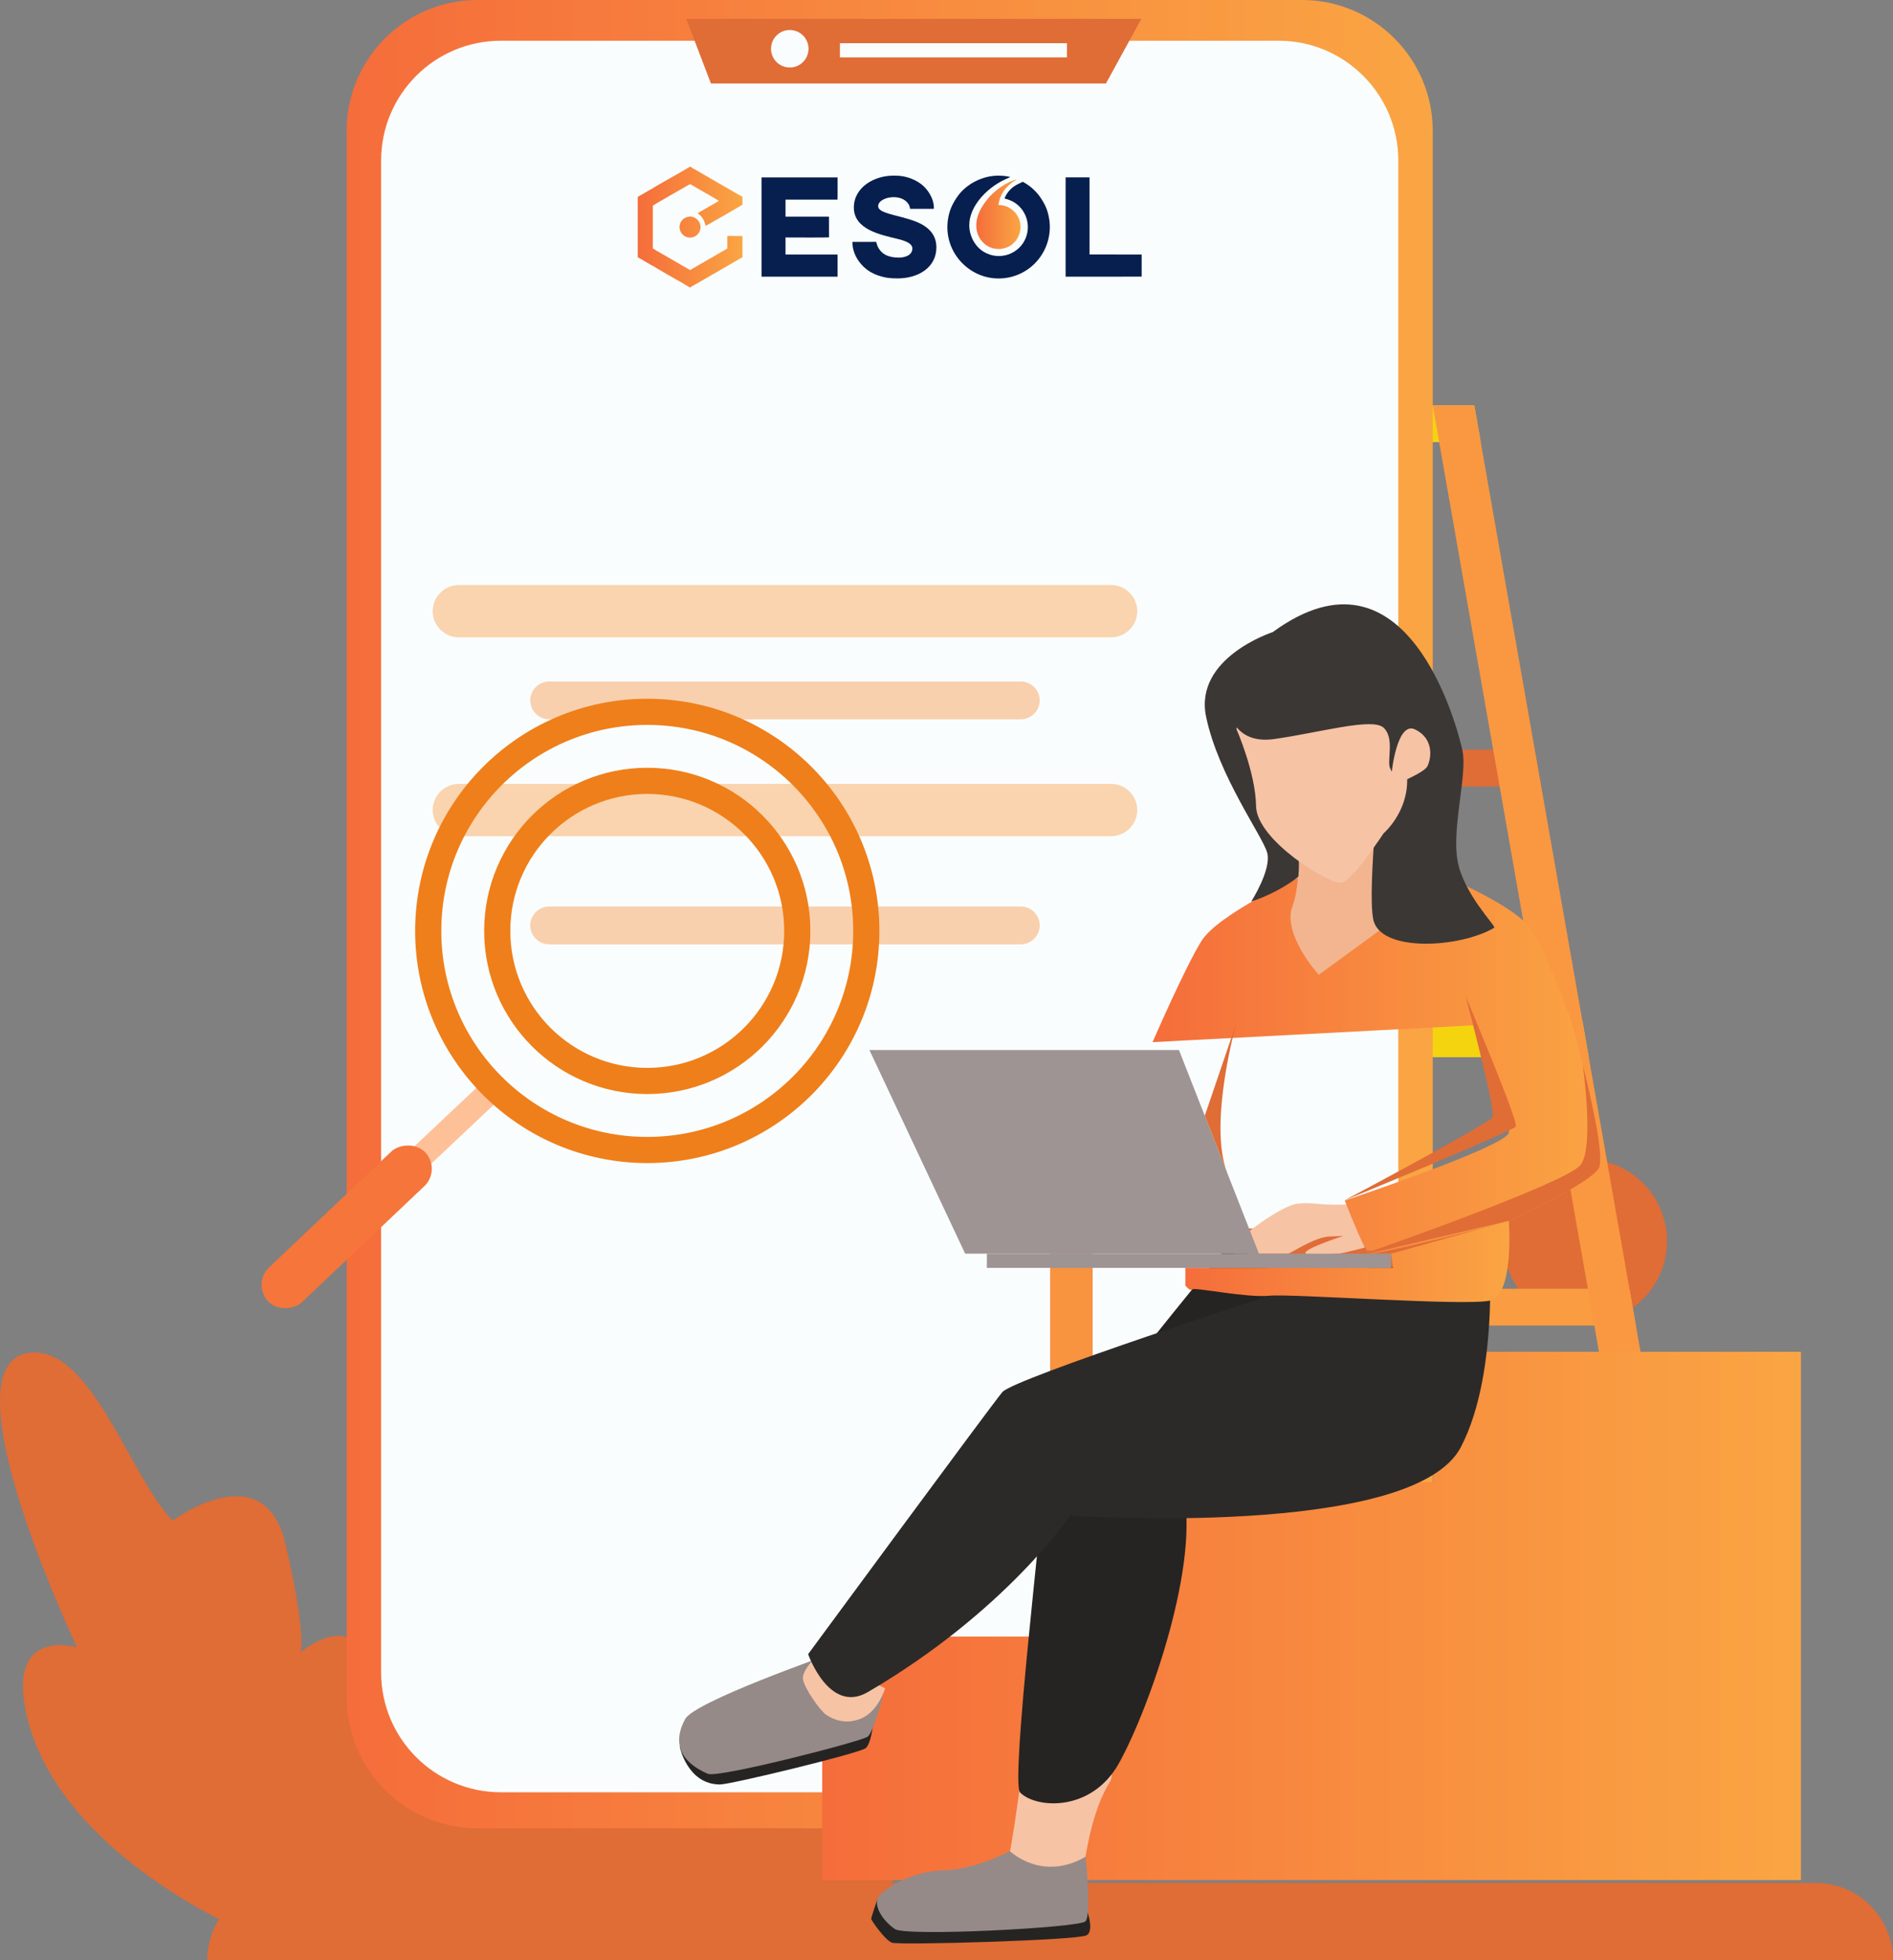 <?xml version="1.0" encoding="UTF-8"?>
<!DOCTYPE svg PUBLIC "-//W3C//DTD SVG 1.1//EN" "http://www.w3.org/Graphics/SVG/1.1/DTD/svg11.dtd">
<!-- Creator: CorelDRAW 2019 (64-Bit) -->
<svg xmlns="http://www.w3.org/2000/svg" xml:space="preserve" width="919.028mm" height="951.511mm" version="1.1" style="shape-rendering:geometricPrecision; text-rendering:geometricPrecision; image-rendering:optimizeQuality; fill-rule:evenodd; clip-rule:evenodd"
viewBox="0 0 87633.38 90730.73"
 xmlns:xlink="http://www.w3.org/1999/xlink"
 xmlns:xodm="http://www.corel.com/coreldraw/odm/2003">
 <rect x="0" y="0" width="87633.38" height="90730.73" fill="#808080" stroke="none"/>
 <defs>
  <style type="text/css">
   <![CDATA[
    .str0 {stroke:#EF7F1A;stroke-width:1211;stroke-miterlimit:22.926}
    .fil28 {fill:none}
    .fil21 {fill:#061F4E}
    .fil27 {fill:#F5753B}
    .fil26 {fill:#FEC197}
    .fil14 {fill:#F7C3A5;fill-rule:nonzero}
    .fil7 {fill:#FAFDFE;fill-rule:nonzero}
    .fil8 {fill:#F8FCFE;fill-rule:nonzero}
    .fil11 {fill:#FAD324;fill-rule:nonzero}
    .fil17 {fill:#F2B590;fill-rule:nonzero}
    .fil1 {fill:#F4D40F;fill-rule:nonzero}
    .fil5 {fill:#E2EAF7;fill-rule:nonzero}
    .fil4 {fill:#C1D5EF;fill-rule:nonzero}
    .fil10 {fill:#A7C8E8;fill-rule:nonzero}
    .fil16 {fill:#9E9494;fill-rule:nonzero}
    .fil13 {fill:#958A88;fill-rule:nonzero}
    .fil19 {fill:#7462A3;fill-rule:nonzero}
    .fil18 {fill:#3B3735;fill-rule:nonzero}
    .fil15 {fill:#2C2A28;fill-rule:nonzero}
    .fil12 {fill:#252422;fill-rule:nonzero}
    .fil0 {fill:#E06C36;fill-rule:nonzero}
    .fil9 {fill:#F89340;fill-rule:nonzero}
    .fil3 {fill:#F99841;fill-rule:nonzero}
    .fil2 {fill:#F99C42;fill-rule:nonzero}
    .fil25 {fill:#F89340;fill-opacity:0.42}
    .fil24 {fill:#F99C42;fill-opacity:0.42}
    .fil22 {fill:url(#id0)}
    .fil23 {fill:url(#id1)}
    .fil6 {fill:url(#id2);fill-rule:nonzero}
    .fil20 {fill:url(#id3);fill-rule:nonzero}
   ]]>
  </style>
  <linearGradient id="id0" gradientUnits="userSpaceOnUse" x1="29523.55" y1="10507.64" x2="34370.44" y2="10507.64">
   <stop offset="0" style="stop-opacity:1; stop-color:#F56D3B"/>
   <stop offset="1" style="stop-opacity:1; stop-color:#FAA543"/>
  </linearGradient>
  <linearGradient id="id1" gradientUnits="userSpaceOnUse" xlink:href="#id0" x1="45195.04" y1="9918.6" x2="47245.1" y2="9918.6">
  </linearGradient>
  <linearGradient id="id2" gradientUnits="objectBoundingBox" xlink:href="#id0" x1="0%" y1="50%" x2="100%" y2="50%">
  </linearGradient>
  <linearGradient id="id3" gradientUnits="userSpaceOnUse" xlink:href="#id0" x1="54874.44" y1="58385.8" x2="69876.53" y2="58385.8">
  </linearGradient>
 </defs>
 <g id="Layer_x0020_1">
  <path class="fil0" d="M1268.21 79530.02c897.4,3633.29 4056.43,6345.27 6674.58,8033.31 1128.99,727.55 2156.94,1264.79 2860.35,1604.52l29732.42 932.82c109.69,-162.14 205.22,-1265.83 271.11,-1447.14 140.31,-381.81 261.47,-745.76 364.94,-1090.21 1096.64,-3626.7 315.89,-5190.9 315.89,-5190.9 0,0 7142.99,-4031.55 6547.57,-5531.58 -595.42,-1499.9 4421.37,-10312.63 1530.9,-11344.37 -2891.58,-1031.37 -8673.88,5718.98 -9694.03,6094.04 -1021.01,375.44 -3231.75,-2905.73 -4507.03,1124.96 -543.93,1720.62 -2002.83,3322.03 -3496.4,4591.94 -266.48,227.43 -534.54,444.13 -799.3,648.62 -253.91,-1264.9 -1216.71,-1832.02 814.79,-3560.33 435.23,-369.45 759.16,-705.47 994.04,-1018.32 372.63,-494.15 521.36,-930.83 530.14,-1346.17 26.84,-1219.75 -1142.77,-2272.72 -1391.07,-4149.78 -108.59,-821.38 137.63,-1702.44 479.76,-2624.86 875.56,-2359.73 2383.28,-4985.56 188.75,-7544.77 -1855.57,-2165.12 -2334.59,3458.69 -6037.19,4848.29 -177.65,67.96 -362.99,124.46 -556.37,170.58 -4216.39,1003.06 -1989.78,6315.74 -1989.78,6315.74 0,0 -337.74,157.39 -1291.76,76.63 -658.62,-54.42 -1612.02,-223.29 -2950.75,-633.98 -439.36,-135.68 -793.57,-8.78 -1078.47,313.45 -1807.74,2046.28 -766,11968.35 -738.79,12228.36 -8.06,-36.61 -80.04,-370.31 -738.3,-3427.09 -464.62,-2156.21 -1682.31,-2048.96 -2523.34,-1670.85 -480.24,215.97 -837.25,519.41 -860.8,539.54 11.11,-35.62 256.71,-854.09 -702.3,-5002.77 -981.96,-4243.84 -5224.46,-1087.5 -5224.46,-1087.5 -1979.29,-2016.99 -3814.37,-8250.25 -6713.75,-7756.83 -2899.27,494.16 -320.16,7945.22 2282.49,13620.4 0,0 -3353.88,-1009.41 -2293.84,3284.22z"/>
  <path class="fil0" d="M77122.6 56828.4c339.07,2067.14 -1061.64,4017.51 -3128.77,4356.58 -2066.78,339.44 -4017.52,-1061.63 -4356.59,-3128.41 -339.07,-2067.13 1061.63,-4017.87 3128.77,-4356.83 2067.14,-339.19 4017.52,1061.51 4356.59,3128.65z"/>
  <polygon class="fil1" points="77932.65,73881.75 55628.6,73881.75 55329.3,72177.47 77633.23,72177.47 "/>
  <polygon class="fil2" points="75731.66,61353.11 53427.62,61353.11 53128.32,59649.08 75432.24,59649.08 "/>
  <polygon class="fil1" points="51245.18,48931.36 73549.46,48931.36 73250.04,47227.21 50946.12,47227.21 "/>
  <polygon class="fil0" points="71348.84,36402.49 71348.84,36402.86 49044.55,36402.86 48745.14,34698.34 71049.05,34698.34 71321.87,36251.44 "/>
  <polygon class="fil1" points="68548.4,20463.73 68548.4,20464.09 46244.49,20464.09 45945.06,18759.95 68249.35,18759.95 "/>
  <polygon class="fil1" points="59574.5,85385.15 57649.38,85385.15 57132.65,82443.74 57036.51,81894.8 56712.2,80049.73 55768.91,74680.92 55683.14,74193.49 55628.6,73881.75 55435.21,72781.67 55349.8,72294.24 55329.3,72177.47 53427.62,61353.11 53311.58,60693.15 53226.17,60205.83 53128.32,59649.08 52978.24,58793.9 52892.47,58306.58 51245.54,48931.36 51087.41,48032.26 51002,47544.82 50946.12,47227.21 50754.07,46133.01 50668.3,45645.57 49044.55,36402.49 48745.14,34698.34 46244.49,20463.73 45945.06,18759.95 47870.18,18759.95 48169.6,20463.73 50670.25,34698.34 50969.67,36402.49 52593.41,45645.57 52679.19,46133.01 52871.24,47227.21 52927.12,47544.82 53012.53,48032.26 53170.66,48931.36 55053.07,59649.08 55150.92,60205.83 55236.82,60693.15 55352.85,61353.11 55484.75,62105.08 55570.4,62592.52 57254.06,72177.47 57274.67,72294.24 57360.45,72781.67 57553.84,73881.75 57608.26,74193.49 57694.03,74680.92 58637.32,80049.73 58961.25,81894.8 59057.77,82443.74 "/>
  <path class="fil3" d="M79953.9 85385.15l-1925.36 0 -517.09 -2941.41 -96.27 -548.94 -324.19 -1845.08 -1083.6 -6167.98 -299.05 -1703.91 -1901.57 -10824.73 -299.42 -1704.03 -1883.02 -10717.72 -299.05 -1704.15 -211.57 -1203.65 0 0 -873.98 -4974.22 -517.45 -2945.38 -298.94 -1701.1 0 -0.36 -299.17 -1704.15 -1481.11 -8429.49 -589.32 -3355.47c0,-0.36 0,-0.36 0,-0.36l-430.22 -2448.92 0 -0.36 -299.42 -1703.78 1925.24 0 299.05 1703.78 0 0.36 1156.8 6585.52 1204.27 6851.62 0 0.24 139.58 796.87 272.82 1553.1 26.97 151.05 0 0.36 990.63 5640.65c0,0 0,0 0,0.24l0 0 910.58 5183.46 299.42 1704.15 1882.77 10717.72 299.42 1704.03 1901.57 10824.73 299.42 1703.91 1082.98 6167.98 324.56 1845.08 96.39 548.94 517.33 2941.41z"/>
  <path class="fil4" d="M16980.22 75941.69c-219.01,278.19 -458.77,551.01 -764.66,701.69 414.85,-119.34 838.72,144.34 1266.86,157.76 387.88,12.56 776.13,-197.06 1004.17,-541.5 142.02,-214.38 220.96,-469.63 328.7,-706.81 108.23,-239.15 252.57,-445.72 470.24,-571.51 -338.1,-132.51 -716.58,-173.63 -1064.68,-77.36 -551.74,152.4 -882.03,583.59 -1240.63,1037.72z"/>
  <path class="fil4" d="M16512.67 72450.05c-58.2,-375.07 -136.9,-757.94 -332.98,-1071.15 307.11,349.57 808.34,365.06 1192.44,604.58 347.49,217.3 587.97,630.68 621.65,1069.69 20.86,273.43 -33.31,546.25 -53.45,819.8 -20.25,275.15 6.35,542.96 137.27,782.47 -362.38,-81.5 -715.61,-267.45 -975.62,-556.75 -412.04,-459.26 -493.78,-1035.76 -589.32,-1648.63z"/>
  <path class="fil5" d="M16688.98 72009.34c363.96,249.64 612.87,627.63 722.56,1082.86 64.17,267.69 84.31,547.95 170.82,809.31 116.4,352.86 345.78,582.97 643.49,751.84 29.28,16.47 12.82,66.25 -18.78,52.83 -410.08,-172.28 -649.59,-573.95 -745.14,-1028.44 -60.15,-286.85 -83.08,-582.85 -188.99,-856.41 -125.18,-323.58 -337.49,-591.03 -592.13,-800.53 -6.95,-5.73 0.73,-16.59 8.18,-11.46l0 0z"/>
  <path class="fil5" d="M17086.5 76337.01c679.49,-101.28 987.33,-697.06 1505.76,-1104.1 351.89,-276.11 891.06,-447.66 1319.93,-325.28 27.2,7.81 18.17,52.83 -6.34,56.86 -287.59,44.78 -562.85,21.23 -844.7,124.21 -311.13,113.6 -557.11,333.34 -795.28,573.09 -318.21,320.65 -708.4,740.49 -1179.01,691.33 -8.41,-0.61 -8.41,-14.77 -0.36,-16.11l0 0z"/>
  <path class="fil5" d="M23947.51 26292.03c-868.48,1945.01 -1883.14,3766.9 -2643.64,5778.77 -803.7,2125.7 -1392.65,4339.5 -1805.42,6594.29 -800.28,4374.77 -830.55,8922.42 -48.81,13303.17 869.96,4875.63 3061.54,9139.98 4581.7,13768.77 1230.86,3746.27 2045.54,8285.27 316.5,12002.02 -126.16,270.38 -475.72,96.52 -390.2,-187.05 1554.08,-5172.97 230.12,-9956.11 -1711.22,-14758.05 -1709.16,-4227.74 -3294.59,-8325.29 -3820.71,-12952.99 -472.31,-4153.8 -266.35,-8434.61 638.49,-12502.64 853.36,-3837.18 2288.83,-8157.77 4720.55,-11154.89 69.3,-85.53 212.54,-3.05 162.76,108.59l0 0z"/>
  <path class="fil4" d="M23575.5 48721.14c844.33,-724.26 1678.16,-1520.77 2166.7,-2565.32 -415.09,1429.02 281.86,2946.13 250.98,4442.73 -27.94,1355.31 -701.08,2678.91 -1740.51,3423.67 -647.64,463.53 -1403.14,702.43 -2111.18,1043.22 -712.79,343.47 -1337.14,816.39 -1739.78,1557.49 -329.68,-1198.9 -386.9,-2525.3 -50.15,-3725.3 533.8,-1902.54 1843.37,-2992.73 3223.94,-4176.49z"/>
  <path class="fil4" d="M22570.97 36334.29c779.54,-427.29 1560.91,-914 2103.87,-1659.38 -541.25,1064.57 -209.62,2396.33 -454.87,3583.15 -221.94,1074.08 -953.29,2009.55 -1890.83,2418.29 -583.95,254.64 -1221.1,310.88 -1834.95,457.18 -618.6,147.27 -1185.47,413.02 -1615.32,932.06 -85.77,-1013.2 64.18,-2079.83 508.92,-2976.01 705.72,-1420.6 1909.38,-2057.01 3183.19,-2755.29z"/>
  <path class="fil5" d="M24926.79 48599.37c-84.8,1451.47 -657.04,2749.32 -1625.82,3743.59 -569.44,584.32 -1234.52,1056.63 -1755.88,1697.07 -704.51,864.95 -938.53,1886.81 -920.47,3023.24 2.08,110.91 -145.56,134.82 -159.11,20.49 -173.86,-1475.74 470.97,-2778.59 1457.93,-3730.29 623,-601.04 1323.36,-1103.36 1846.55,-1820.79 618.48,-848.48 970.36,-1873.39 1116.05,-2940.15 4.02,-28.91 42.34,-22.2 40.75,6.84l0 0z"/>
  <path class="fil5" d="M23433.23 36541.83c-386.9,1223.05 -1331.16,1875.33 -2269.31,2565.56 -578.95,426.19 -1127.27,891.18 -1538.71,1518.44 -460.1,701.09 -549.91,1466.72 -813.33,2249.55 -46.73,139.22 -214.99,60.88 -211.57,-66.01 29.28,-1123.12 868.49,-2365.82 1608.98,-3088.62 1091.53,-1065.41 2604.98,-1598.98 3171.48,-3204.17 13.43,-38.07 64.55,-12.82 52.46,25.26l0 0z"/>
  <path class="fil0" d="M84054.75 87152.56l-70883.16 0c-1976.24,0 -3578.39,1601.9 -3578.39,3578.17l78040.18 0 0 0c0,-1976.28 -1602.02,-3578.17 -3578.63,-3578.17z"/>
  <path class="fil6" d="M66327.16 6059.76l0 72504.47c0,3239.8 -2546.77,5888.82 -5748.87,6052.93 -102.25,3.41 -204.86,6.71 -310.89,6.71l-38160.2 0c-99.32,0 -194.86,-3.3 -290.39,-6.71 -71.62,-3.66 -139.95,-7.08 -211.57,-13.79 -2123.63,-174.23 -3936.37,-1444.14 -4875.26,-3243.1 -437.05,-836.64 -682.54,-1788.95 -682.54,-2796.04l0 -72504.47c0,-3345.71 2713.93,-6059.76 6059.76,-6059.76l38160.2 0c3345.83,0 6059.76,2714.05 6059.76,6059.76z"/>
  <path class="fil7" d="M59187.35 82954.36l-36000.1 0c-3061.78,0 -5544.01,-2482.23 -5544.01,-5544.02l0 -69981.48c0,-3061.79 2482.23,-5544.02 5544.01,-5544.02l36000.1 0c3061.78,0 5544.01,2482.23 5544.01,5544.02l0 69981.48c0,3061.79 -2482.23,5544.02 -5544.01,5544.02z"/>
  <polygon class="fil0" points="52835.61,874.83 51197.1,3865.49 32912.27,3865.49 31768.53,874.83 "/>
  <path class="fil7" d="M37429.31 2256.75c0,479.51 -388.86,868.24 -868.24,868.24 -479.63,0 -868.13,-388.73 -868.13,-868.24 0,-479.52 388.49,-868.25 868.13,-868.25 479.38,0 868.24,388.73 868.24,868.25z"/>
  <polygon class="fil7" points="38882.84,2656.58 49395.01,2656.58 49395.01,1999.57 38882.84,1999.57 "/>
  <path class="fil6" d="M66327.16 75675.94l0 2888.28c0,3239.8 -2546.77,5888.82 -5748.87,6052.93 -102.25,3.41 -204.86,6.71 -310.89,6.71l-38160.2 0c-99.32,0 -194.86,-3.3 -290.39,-6.71 -71.62,-3.66 -139.95,-7.08 -211.57,-13.79 -2123.63,-174.23 -3936.37,-1444.14 -4875.26,-3243.1l0 -5684.32 49597.19 0z"/>
  <path class="fil8" d="M44408.44 80149.91c0,1778.82 -1442.2,3221 -3221.01,3221 -1778.7,0 -3220.89,-1442.19 -3220.89,-3221 0,-1778.83 1442.19,-3220.9 3220.89,-3220.9 1778.82,0 3221.01,1442.07 3221.01,3220.9z"/>
  <polygon class="fil9" points="48613.23,71881.47 50581.79,71881.47 50581.79,53373.36 48613.23,53373.36 "/>
  <polygon class="fil10" points="53789.26,71881.47 55757.48,71881.47 55757.48,61463.49 53789.26,61463.49 "/>
  <polygon class="fil11" points="56135.93,63098.39 56205.6,66047.55 59064.24,64511.17 "/>
  <polygon class="fil6" points="83371.79,62567.52 83371.79,87020.33 38061.76,87020.33 38061.76,75747.21 52143.25,75747.21 52143.25,68594.95 66342.6,68594.95 66342.6,62567.52 "/>
  <polygon class="fil0" points="57797.01,58890.17 64931.13,58890.17 64931.13,56860.75 57797.01,56860.75 "/>
  <path class="fil12" d="M40410.69 79851.58c0,0 -10,97.49 -32.94,234.75 -43.68,262.45 -134.22,670.46 -291.25,820.41 -239.51,228.77 -6248.52,1686.7 -6753.77,1686.7 -1515.39,0 -1864.84,-1747.46 -1864.84,-1747.46l8942.79 -994.4z"/>
  <path class="fil13" d="M40862.13 78544.34c0,0 -431.55,1622.4 -691.2,1835.44 -260.01,212.54 -6926.67,1933.17 -7405.32,1720.25 -478.66,-212.67 -1932.56,-903.86 -1046.14,-2536.03 436.93,-804.31 6595.89,-2961.01 6595.89,-2961.01l2546.76 1941.35z"/>
  <path class="fil14" d="M37854.89 76602.99c0,0 -736.35,682.66 -683.27,1108.12 53.2,425.58 797.96,1463.91 1063.71,1649.36 266.11,185.7 904.47,512.94 1675.6,159.11 771.25,-353.59 1063.95,-1379.6 1063.95,-1379.6l-3119.99 -1537z"/>
  <path class="fil14" d="M47274.76 82181.41c0,0 -508.68,4242.51 -900.82,5026.96 -392.27,784.8 3701.98,95.91 3701.98,95.91 0,0 228.77,-3072.93 1251.74,-4734.62 1022.83,-1661.82 -4052.9,-388.24 -4052.9,-388.24z"/>
  <path class="fil12" d="M40609.81 87931.97c0,0 -279.78,809.66 -277.7,882.69 1.95,72.97 636.66,976.86 953.9,1102.02 317.23,124.78 8578.96,-110.33 9011.86,-341.11 432.65,-230.78 -81.02,-1434.69 -81.02,-1434.69l-9607.03 -208.9z"/>
  <path class="fil13" d="M50261.87 85935.16c0,0 271.48,2702.91 -11.47,2994.21 -282.46,291.64 -8304.67,716.17 -8824.08,355.56 -519.41,-360.61 -908.63,-937.54 -816.51,-1352.96 92.24,-415.47 1520.16,-1324.03 3054.83,-1364.72 1534.68,-40.37 3085.71,-889.74 3085.71,-889.74 0,0 1478.06,1440.4 3511.52,257.66z"/>
  <path class="fil12" d="M57021.01 57434.31c0,0 -8723.67,10567.28 -8723.67,11460.78 0,893.14 -1521.74,13605.52 -1075.05,14067.09 720.49,744.39 3309.35,939.5 4585.97,-1365.45 1402.42,-2532.37 3794.1,-9326.04 2943.07,-12701.64 -568.46,-2254.8 7234.14,-7617.61 7234.14,-7617.61l-4964.45 -3843.16z"/>
  <path class="fil15" d="M68897.49 57150.75c0,0 609.21,6249.36 -1273.82,9836.3 -2234.05,4255.31 -18085.93,3161.1 -18085.93,3161.1 0,0 -2962.59,4430.89 -9360.82,8168.51 -1790.91,1046.13 -2765.78,-1755.27 -2765.78,-1755.27 0,0 8457.18,-11489.45 8989.4,-12127.82 531.73,-638.25 13031.69,-4680.53 13031.69,-4680.53l9465.26 -2602.29z"/>
  <polygon class="fil0" points="69850.16,56506.15 69850.16,58538.28 63629.34,58683.96 64053.58,56860.73 68666.02,55617.05 "/>
  <path class="fil6" d="M69594.54 45463.15c133.49,44.42 1469.65,6235.34 1469.65,6235.34l-2984.07 2360.7 -2958.56 1424.99 -1589.09 2112.9 -6809.53 84.43 -4943.83 -4557.66 -401.06 -4142.08c0,0 2811.91,-1425.23 3855.72,-2316.04 1043.45,-890.7 9683.91,-1202.56 9683.91,-1202.56l4676.87 0z"/>
  <path class="fil14" d="M63069.3 55617.05c0,0 485.74,104.32 -919.73,138.97 -1183.03,29.28 -1439.75,-134.82 -2117.53,-38.07 -677.53,96.88 -2258.57,1258.44 -2387.66,1452.2 -129.21,193.39 -516.35,855.8 -516.35,855.8 0,0 2355.7,0 2484.54,0 129.09,0 1226.1,-759.16 1903.88,-791.5 677.54,-32.33 677.54,-32.33 677.54,-32.33 0,0 -2000.53,647.28 -1742.47,823.83 258.31,176.67 1258.44,0 1484.41,0 225.72,0 1548.71,-372.02 1903.64,-436.68 354.94,-64.18 214.01,-1226.1 214.01,-1226.1l-984.28 -746.11z"/>
  <path class="fil6" d="M74009.33 54074.68c-434.01,737.08 -4159.17,2431.47 -4159.17,2431.47 0,0 41.36,-8.05 116.4,-23.91 -30.27,8.42 -60.52,16.84 -90.78,24.65 -3035.31,826.76 -6382,1595.8 -6506.21,1512.96 -36.97,-24.53 -92.36,-108.59 -159.35,-232.07 -17.57,-32.57 -35.62,-67.59 -54.91,-104.93 0,-0.36 0,-0.36 0,-0.36l-0.36 -0.61c-344.08,-678.27 -901.07,-2116.55 -901.07,-2116.55 0,0 7364.45,-2455.02 7587.61,-3124.38 222.92,-669.86 -1636.56,-4983.97 -1636.56,-4983.97l-14848.21 778.68c0,0 1494.17,-3451.62 2266.88,-4688.21 772.7,-1236.48 4505.92,-2941 4505.92,-2941 0,0 1315.66,2992.49 1624.72,2992.49 308.81,0 3103.27,-3878.18 3103.27,-3878.18 0,0 4835.24,1785.17 5951.05,3198.68 427.53,541.25 1182.06,2304.58 1921.09,4315.59 0,0 0,0.25 0.37,0.61 0.36,1.34 0.97,3.05 1.71,6.1 0.61,1.34 1.34,2.93 1.71,4.27 32.82,110.3 272.46,966.83 540.14,2041.88 460.24,1844.11 1004.78,4330.36 735.74,4786.8z"/>
  <polygon class="fil16" points="40248.9,48600.71 54578.19,48600.71 58282.13,58025.95 44680.89,58025.95 "/>
  <polygon class="fil16" points="45444.81,58025.95 64931.1,58025.95 64931.1,58025.95 "/>
  <polygon class="fil16" points="45686.03,58683.96 64400.71,58683.96 64400.71,58026 45686.03,58026 "/>
  <path class="fil0" d="M67849.39 46106.65c36.61,110.42 2466.01,5815.86 2318.98,6036.57 -147.27,220.96 -7942.06,3422.1 -7942.06,3422.1 0,0 6727.41,-3569.11 6874.44,-3863.78 147.27,-294.42 -1251.36,-5594.89 -1251.36,-5594.89z"/>
  <path class="fil17" d="M60028.01 38829.93c0,0 280.51,1842.76 -200.23,3124.38 -480.73,1281.99 1221.47,3164.4 1221.47,3164.4l2374.86 -1731.73 1126.3 -851.04 327.61 243.17c1293.09,-6949.72 -1646.57,-3693.57 -1124.96,-4710.17 713.17,-1389.85 120.18,-2042.86 0,-2042.86 -120.06,0 -1765.04,640.81 -1765.04,640.81l-1960.01 2163.04z"/>
  <path class="fil18" d="M69172.98 42941.89c108.96,-63.82 -1430.59,-1566.89 -1700,-3111.2 -269.89,-1544.31 465.84,-4001.04 228.28,-5095.61 -237.79,-1094.94 -2556.53,-10034.82 -8781,-5478.49 0,0 -3660.26,1180.11 -3085.71,3921.73 574.93,2741.87 2619.74,5521.44 2828.62,6293.42 209.26,772.09 -739.64,2256.5 -739.64,2256.5 0,0 2319.33,-698.04 3330.21,-2399.51 1010.51,-1701.34 1008.8,-4239.82 1008.8,-4239.82 0,0 1403.51,-646.18 1588.73,-404.71 185.45,241.58 -585.67,6339.66 -278.07,7870.55 307.36,1530.9 3984.81,1335.18 5599.77,387.15z"/>
  <path class="fil17" d="M59965.67 41489.08c0,0 406.78,-1802.37 -53.45,-2518.22 -460.11,-715.48 981.6,337.49 981.6,337.49 0,0 337.36,869.1 326.99,920.23 -10.13,51.24 -357.62,868.97 -388.49,899.59 -30.62,30.88 -337.48,439.61 -368.11,460.11 -30.5,20.62 -498.54,-99.2 -498.54,-99.2z"/>
  <path class="fil14" d="M57240.02 33750.18c0,0 883.25,1992.1 907.9,3563.62 24.89,1572.01 3363.16,3614.5 3945.77,3541.54 582.36,-73.33 2292.13,-2801.17 2537.73,-3164.15 245.86,-363.23 940.97,-2945.02 696.7,-4197.72 -243.91,-1253.07 -1646.32,-2774.57 -2680.98,-3149.64 -1035.16,-375.07 -4759.6,47.71 -5407.12,3406.35z"/>
  <path class="fil0" d="M55773.31 51642.24l1466.71 -4305.71c0,0 -1325.43,4665.04 -427.89,6948.38l-1038.82 -2642.67z"/>
  <path class="fil19" d="M63155.32 57682.48l90.53 142.99c-13.42,-12.07 -25.25,-24.89 -35.62,-37.7 -39.05,-49.41 -53.2,-98.22 -54.91,-104.93 0,-0.36 0,-0.36 0,-0.36z"/>
  <path class="fil0" d="M74009.33 54074.68c-434.01,737.08 -4159.17,2431.47 -4159.17,2431.47l-6480.59 1513.69 -123.72 -194.37c69.91,61.62 188.03,105.66 383.49,36.61 0,0 8763.56,-3065.82 9520.41,-3921.24 549.42,-621.29 300.76,-3256.16 123.84,-4652.96 460.24,1844.11 1004.78,4330.36 735.74,4786.8z"/>
  <path class="fil19" d="M69850.16 56506.15c0,0 41.36,-8.05 116.4,-23.91 -30.27,8.42 -60.52,16.84 -90.78,24.65l-25.62 -0.73z"/>
  <path class="fil18" d="M66553.26 33972.48c-147.03,-316.61 -43.81,-971.1 -352.5,-1470.74 -309.18,-499.89 -786.86,-1234.89 -1227.94,-1786.14 -441.32,-551.38 -817,-588.35 -1254.04,-845.43 -436.93,-257.32 -835.91,-195.71 -1242.94,-391.91 -407.04,-196.44 -926.08,-97.85 -1254.78,0 -328.22,97.61 -879.6,538.93 -1136.92,575.54l-3271.4 2447.94c0,0 73.33,1999.91 2168.77,1705.49 2094.96,-293.92 4557.66,-1010.51 5072.32,-523.43 514.77,486.83 147.02,1506 294.04,1860.2 147.03,354.2 110.31,60.27 0,648.26 -110.3,587.97 -404.35,587.97 -220.72,1029.06 184.12,441.32 451.45,1199.5 317.6,1500.27 -133.48,301.13 -23.18,521.36 344.08,227.43 367.74,-294.05 1411.93,-2573 1411.93,-2573 0,0 499.51,-2087.39 352.5,-2403.53z"/>
  <path class="fil14" d="M64429.99 35721.29c0,0 246.46,-2365.7 1082.74,-1958.05 835.91,408.01 774.78,1264.54 570.9,1692.68 -203.89,428.27 -2230.27,1064.68 -2318.36,1398.99 -87.85,334.44 -352.86,-726.22 -352.86,-726.22l1017.58 -407.4z"/>
  <path class="fil14" d="M64055.9 38564.19c0,0 1130.57,-961.7 1086.53,-2538.11 -44.04,-1576.28 -1331.16,526.12 -1331.16,526.12l-199.13 1178.4 443.76 833.59z"/>
  <path class="fil20" d="M69850.16 56506.15c0,0 262.08,3419.77 -866.54,3688.81 -1128.49,269.4 -9197.92,-327.97 -10228.2,-221.94 -1030.76,106.27 -3477.24,-406.43 -3567.41,-295.4 -90.17,111.03 -313.57,-176.19 -313.57,-176.19l0 -817.48 9610.33 0 -84.06 -658.01 5449.46 -1519.8z"/>
  <g id="_1738209904816">
   <path class="fil21" d="M36364.13 9240.44l2405.65 0.23c9.92,-76.8 3.86,-884.08 3.86,-1030.17l-3519.94 0 0 4596.45 3519.94 0 0 -1027.82 -2409.51 0 0 -788.32c233.95,0.1 1930.8,9.8 2013.27,-4.2l-2.12 -957.88 -2011.16 -0.05 0 -788.24z"/>
   <path class="fil21" d="M43348.82 11448.54c0,-415.97 -178.3,-715.22 -487.45,-945.18 -593.14,-441.2 -1706,-511.8 -2092.57,-772.44 -195.34,-131.71 -120.39,-333.8 36.73,-444.21 341.8,-240.15 996.56,-229.01 1243.16,147.6 61.28,93.59 56.6,112.63 83.74,229.95l1096.01 0.24 3.87 -38.42c0,-479.42 -319.09,-889.02 -557.81,-1080.27 -286.18,-229.29 -722.43,-415.84 -1215.92,-415.84l-110.23 0c-866.49,0 -1820.39,528.43 -1820.39,1479.16 0,1024.91 1265.65,1259.9 2010.67,1446 258.94,64.69 697.59,174.97 697.59,444.28 0,305.66 -328.34,423.82 -625.1,423.82 -447.24,0 -828.72,-132.84 -1003.75,-572.97 -24.7,-62.09 -35.58,-150.48 -55.82,-156.02l-1091.42 2.07c0.51,653.2 435.96,1169.18 878.45,1414.51 90.62,50.24 209.62,105.85 316.67,141.13 328.29,108.19 552.34,133.36 905,133.36 938.57,0 1788.55,-496.46 1788.55,-1436.77z"/>
   <path class="fil21" d="M46505.51 9185.3c28.97,19.44 109.64,32.35 147.03,44.5 47.85,15.54 88.75,31.8 134.77,51.69 634.01,273.96 974,1034.99 699.99,1728.13 -296.74,750.67 -1226.22,1089.61 -1957.1,639.36 -267.48,-164.78 -524.34,-477.46 -619.99,-888.59 -248.27,-1067.08 756.09,-2058.18 1606.85,-2450.39l254.23 -114.39c-139.16,-48.02 -407.79,-66.29 -565.85,-65.73 -723.65,2.57 -1454.55,379.83 -1858.35,934.75 -232.43,319.41 -395.29,642.56 -461.74,1081.53 -219.08,1447.29 875.59,2640.43 2158.82,2735.64 1413.03,104.83 2556.73,-1011.89 2555.96,-2382.64 -0.19,-352.07 -90.91,-739.73 -229.25,-1012.82 -208.68,-411.95 -478.26,-736.14 -871.71,-984.65 -34.03,-21.5 -66.81,-40.65 -100.54,-60.71 -53.69,-31.92 -38.71,-31.89 -100.98,-3.24 -151.97,69.92 -266.51,123.37 -397.85,221.35 -160.49,119.71 -334.3,334.29 -394.28,526.2z"/>
   <polygon class="fil21" points="52851.05,12804.35 52851.05,11781.2 50437.4,11776.96 50437.4,8210.5 49331.11,8210.5 49331.11,12806.97 "/>
   <path class="fil22" d="M32091.9 8598.72c20.83,25.42 514.97,300.38 589.66,344.39 101.82,60 201.38,114.91 301.28,173.56l297.32 178.83c-31.85,26.57 -78.83,50.06 -116.07,71.81l-866.38 497.94c99.63,99.76 121.54,80.36 233.05,246.15 32.22,47.9 57.36,95.87 81.67,155.59 20.02,49.17 38.86,151.23 55.93,186.27 42.05,-12.73 805.83,-453.48 853.51,-482.18 140.48,-84.56 279.25,-165.2 423.04,-246.61 70.8,-40.08 142.03,-83.35 214.43,-124.7 72.03,-41.15 148.14,-84.03 211.11,-124.06l-0.29 -362.76c-84.83,-57.99 -191.56,-108.38 -280.93,-162.01l-1703.03 -983.6c-49.97,-29.83 -250.47,-153.46 -289.24,-159.07l-13.68 0.19c0.05,116.19 -13.18,734.53 8.63,790.24zm-1881.79 122.08c-16.16,73.13 -4.85,2488.42 -4.85,2685.36 0,291.45 10.35,602.16 -0.89,891.2 17.54,16.52 1262.07,739.85 1319.61,761.68 -26.77,-81.8 -2.25,-663.36 -8.82,-806.07 -46.24,-38.77 -1247.87,-714.36 -1292.7,-753.57l0.75 -1983.52c40.17,-35.95 1462.76,-846.77 1623.59,-940.13 168.47,-97.8 91.05,-27.29 245.1,22.96 -21.81,-55.71 -8.58,-674.05 -8.63,-790.24l13.68 -0.19c-25.75,-37.47 -96.17,-55.51 -144.12,-97.9l-9.97 0 -31.47 22.9c-296.34,190.29 -1656.35,931.33 -1701.28,987.51zm-686.56 389.34l0 2798.12c106.89,51.6 230.38,132.02 338.59,193.62 60.12,34.22 111.62,64.97 166.31,96.48 55.79,32.14 119.04,75.58 175.92,99.01 11.23,-289.04 0.89,-599.75 0.89,-891.2 0,-196.94 -11.31,-2612.23 4.85,-2685.36 -77.34,28.06 -567.98,334.41 -686.56,389.34zm3441.44 2805.86c-29.59,46.36 -14.32,324.46 -14.32,397.15l-1.23 356.52c4.82,56 -5.49,25.55 18.17,42.55 40.79,-13.93 132.66,-72.04 173.2,-96.28l526.54 -304.01c239.62,-133.92 466.57,-276.53 703.09,-406.25l0 -982.67 -702.08 -2.51 -0.13 585.51c-70.34,37.01 -691.4,393.2 -703.24,409.98zm-1449.83 336.97c6.57,142.71 -17.95,724.26 8.82,806.07l410.1 245.86 20.66 0c64.63,-51.6 180.32,-104.64 256.46,-151.97 134.49,-83.62 688.03,-387.78 756.42,-440.72 -23.67,-16.99 -13.36,13.45 -18.17,-42.55l1.23 -356.52c0,-72.69 -15.27,-350.79 14.32,-397.15 -49.5,16.55 -143.17,77.37 -190.75,104.65 -61.01,34.98 -118.84,67.71 -176.96,102.73l-542.29 314c-121.34,71.93 -92.95,71.09 -176.72,21.82l-363.12 -206.23zm372.32 -2224.16c-252.62,32.22 -461.69,253.84 -425.27,541.42 31.52,248.87 252.13,457.01 539.82,423.33 248.62,-29.11 458.86,-252.78 425.12,-541.08 -28.91,-246.95 -258.34,-459.55 -539.67,-423.67z"/>
   <path class="fil23" d="M45897.82 11463.02c20.5,-20.22 13.42,-28.3 12.89,-64.9 -8.21,-570.95 -0.46,-1188.95 -0.46,-1763.56 0,-184.75 15.21,-446.41 -2.5,-621.76 -93.92,54.66 -355.66,411.95 -431.82,536.73 -120.31,197.13 -229.67,428.84 -267.52,698.16 -59.51,423.46 82.01,795.4 378.51,1047.95 46.93,39.98 232.18,167.79 310.89,167.38zm393.02 61.65c207.48,-16.8 450.18,-102.03 597.76,-241.04l24.03 -30.95 0 -1490.06c-4.65,-9.57 0.04,-2.36 -8.7,-13.74 -0.69,-0.89 -9.21,-11.13 -11.11,-13.07 -15.06,-15.45 -16.84,-14.47 -33.23,-26.43 -181.13,-132.22 -318.03,-198.44 -568.75,-218.74l0 2034.04zm-383.09 -2511.86c17.71,175.35 2.5,437.01 2.5,621.76 0,574.62 -7.75,1192.61 0.46,1763.56 0.52,36.6 7.61,44.67 -12.89,64.9 64.96,56 322.32,61.9 393.02,61.65l0 -2034.04 -70.59 -0.12c45.05,-341.24 201.13,-640.82 413.77,-851.41 278.66,-275.96 322.45,-234.17 437.14,-326.57 -289.55,32.18 -831.05,371.01 -1043.32,584.86 -36.27,36.56 -101.09,74.08 -120.09,115.43zm1004.87 2239.87c41.96,-21.63 95.19,-88.7 130.3,-136.54 221.57,-301.88 269.13,-714.65 102.28,-1048.1 -42.85,-85.62 -152.32,-264.06 -232.58,-305.43l0 1490.06z"/>
  </g>
  <path class="fil24" d="M21242.06 27077.93l30194.28 0c666.05,0 1211,544.95 1211,1211l0 0c0,666.05 -544.95,1211 -1211,1211l-30194.28 0c-666.05,0 -1211,-544.95 -1211,-1211l0 0c0,-666.05 544.95,-1211 1211,-1211z"/>
  <path class="fil25" d="M25422.31 31542.18l21833.79 0c481.62,0 875.68,394.05 875.68,875.68l0 0.02c0,481.63 -394.06,875.68 -875.68,875.68l-21833.79 0c-481.63,0 -875.68,-394.05 -875.68,-875.68l0 -0.02c0,-481.63 394.05,-875.68 875.68,-875.68z"/>
  <path class="fil24" d="M21242.06 36281.53l30194.28 0c666.05,0 1211,544.95 1211,1211l0 0c0,666.05 -544.95,1211 -1211,1211l-30194.28 0c-666.05,0 -1211,-544.95 -1211,-1211l0 0c0,-666.05 544.95,-1211 1211,-1211z"/>
  <path class="fil25" d="M25422.31 41957.63l21833.79 0c481.62,0 875.68,394.05 875.68,875.68l0 0.02c0,481.63 -394.06,875.68 -875.68,875.68l-21833.79 0c-481.63,0 -875.68,-394.05 -875.68,-875.68l0 -0.02c0,-481.63 394.05,-875.68 875.68,-875.68z"/>
  <g id="_1738210004464">
   <g>
    <rect class="fil26" transform="matrix(-4.689 -4.976 -4.976 4.689 23705 50336)" width="163.99" height="1911.11" rx="82" ry="82"/>
    <rect class="fil27" transform="matrix(-1.51 -1.593 -1.593 1.51 20447 54140)" width="1009.16" height="4566.48" rx="504.59" ry="504.59"/>
   </g>
   <circle class="fil28 str0" cx="29964.05" cy="43086.82" r="10140.07"/>
   <circle class="fil28 str0" cx="29964.05" cy="43086.82" r="6945.32"/>
  </g>
 </g>
</svg>
